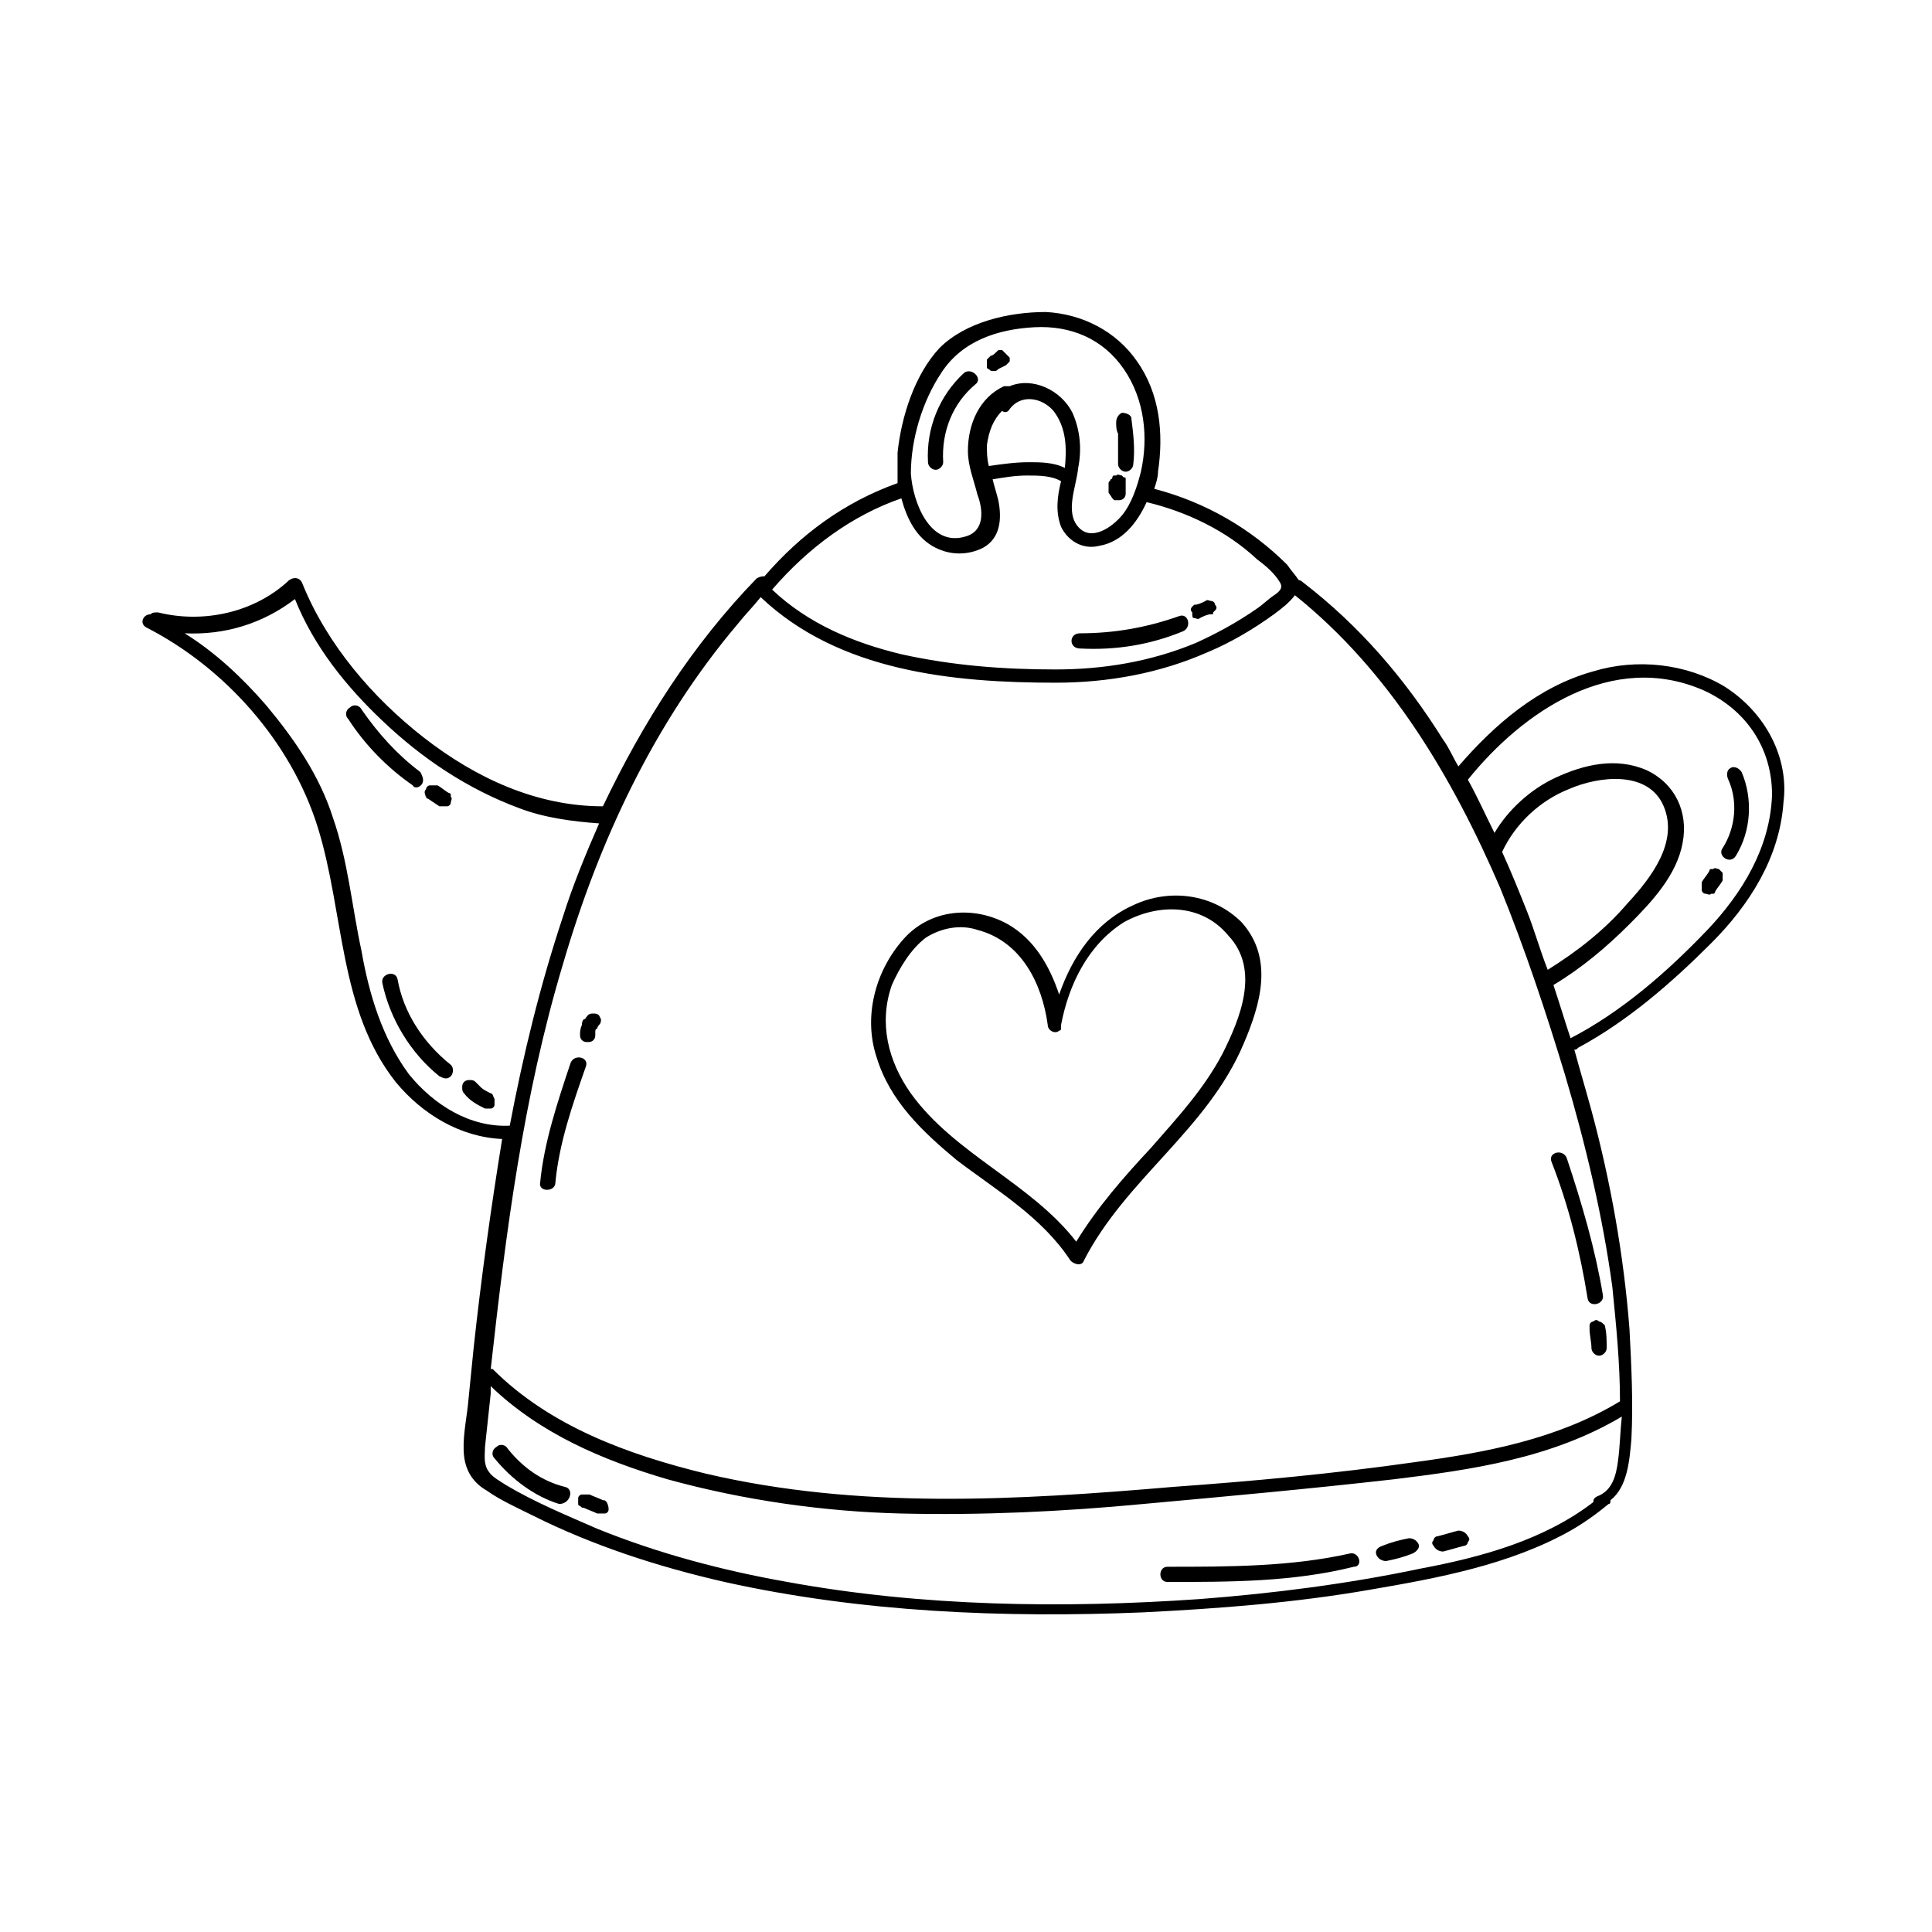 <?xml version="1.0" encoding="UTF-8"?>
<!-- Uploaded to: SVG Repo, www.svgrepo.com, Generator: SVG Repo Mixer Tools -->
<svg fill="#000000" width="800px" height="800px" version="1.1" viewBox="144 144 512 512" xmlns="http://www.w3.org/2000/svg">
 <g>
  <path d="m601.02 325.94c-10.078-6.047-23.176-7.559-34.762-4.031-14.609 4.031-26.199 14.105-35.77 25.191-1.512-2.519-2.519-5.039-4.031-7.055-10.078-16.121-22.168-30.23-37.281-41.816-0.504-0.504-1.008-0.504-1.008-0.504-1.008-1.512-2.016-2.519-3.023-4.031-9.574-9.574-21.664-16.625-35.266-20.152 0.504-1.512 1.008-3.023 1.008-4.535 1.512-10.078 0.504-20.656-5.543-29.223-5.543-8.062-14.609-12.594-24.184-13.098-9.574 0-21.16 2.519-28.215 9.574-6.551 7.055-10.078 18.137-11.082 27.711v8.062c-14.105 5.039-25.695 13.602-35.266 24.688-0.504 0-1.008 0-2.016 0.504-17.129 17.633-30.23 38.289-40.809 60.457-17.633 0-33.754-7.559-47.359-18.137-13.602-10.578-25.695-24.688-32.242-40.809-0.504-1.512-2.016-2.016-3.527-1.008-9.07 8.566-22.672 11.586-34.762 8.566-1.008 0-1.512 0-2.016 0.504-2.016 0-3.023 2.519-1.008 3.527 20.656 10.578 38.289 30.23 45.344 52.898 7.055 22.672 5.543 48.367 20.656 67.512 7.055 8.566 17.129 14.609 28.215 15.113-3.023 18.641-5.543 36.777-7.559 55.418-0.504 5.039-1.008 10.078-1.512 15.113-0.504 4.535-1.512 9.07-1.008 13.602 0.504 4.031 2.519 7.055 6.047 9.07 3.527 2.519 8.062 4.535 12.09 6.551 16.121 8.062 33.25 13.602 50.883 17.633 36.273 8.062 74.059 9.574 110.84 8.062 20.152-1.008 40.305-2.519 60.457-6.047 17.633-3.023 36.777-6.551 52.898-15.617 3.527-2.016 7.055-4.535 10.078-7.055 0.504 0 0.504-0.504 0.504-1.008 4.535-3.527 5.039-10.578 5.543-16.121 0.504-9.574 0-19.648-0.504-29.223-1.512-19.648-5.039-39.297-10.078-57.938-1.512-5.543-3.023-10.578-4.535-16.121 0.504 0 0.504 0 1.008-0.504 13.098-7.055 24.688-17.129 35.266-27.711 10.078-10.078 18.137-22.672 19.145-37.281 1.512-11.59-4.535-23.68-15.617-30.734zm-207.57-83.129c5.543-8.566 15.113-11.586 24.688-12.09s18.137 3.023 23.68 11.082c5.543 8.062 6.551 18.137 4.535 27.207-1.008 4.031-2.519 8.566-5.039 11.586-2.519 3.023-8.062 7.055-11.586 3.023-3.527-4.031-0.504-10.578 0-15.617 1.008-5.039 0.504-10.078-1.512-14.609-3.023-6.047-10.578-9.574-16.625-7.055h-1.512c-6.551 3.023-9.574 10.078-9.574 17.129 0 4.031 1.512 7.559 2.519 11.586 1.512 4.031 2.016 9.574-3.023 11.082-9.574 3.023-14.105-9.07-14.609-16.625-0.004-9.066 3.019-19.141 8.059-26.699zm32.746 25.191c-3.023-1.512-6.551-1.512-9.574-1.512-3.527 0-7.055 0.504-10.578 1.008-0.504-2.016-0.504-3.527-0.504-5.543 0.504-3.527 1.512-6.551 4.031-9.07 0.504 0.504 1.512 0.504 2.016-0.504 3.023-4.031 8.566-3.023 11.586 0.504 3.527 4.539 3.527 10.078 3.023 15.117zm-43.328 8.062c1.512 5.543 4.031 10.578 9.07 13.098 4.031 2.016 8.566 2.016 12.594 0 4.535-2.519 5.039-7.559 4.031-12.594-0.504-2.016-1.008-3.527-1.512-5.543 3.023-0.504 6.047-1.008 9.07-1.008 3.023 0 6.551 0 9.07 1.512-1.008 4.031-1.512 8.062 0 12.09 2.016 4.031 6.047 6.047 10.078 5.039 6.047-1.008 10.078-6.047 12.594-11.586 10.578 2.519 21.16 7.559 29.223 15.113 2.016 1.512 4.535 3.527 6.047 6.047 1.008 1.512 0 2.519-1.512 3.527-1.512 1.008-3.023 2.519-4.535 3.527-5.039 3.527-10.578 6.551-16.121 9.07-12.09 5.039-24.688 7.055-37.281 7.055-13.602 0-27.207-1.008-40.809-4.031-12.594-3.023-24.688-8.062-34.258-17.129 9.566-11.09 21.152-19.656 34.25-24.188zm-130.48 152.65c-7.055-9.574-10.578-21.16-12.594-32.746-2.519-11.586-3.527-23.68-7.559-35.266-3.527-11.082-10.078-20.656-17.633-29.727-6.551-7.559-13.602-14.105-21.664-19.145 10.578 0.504 20.656-2.519 29.223-9.07 5.039 12.594 13.602 23.176 23.176 32.242 10.578 10.078 22.672 18.137 36.273 23.176 6.551 2.519 14.105 3.527 21.16 4.031-3.527 8.062-7.055 16.625-9.574 24.688-6.047 18.137-10.578 36.777-14.105 55.418-10.582 0.508-20.152-5.539-26.703-13.602zm320.42 102.27c-0.504 4.031-1.512 8.062-5.543 9.574-1.008 0.504-1.008 1.008-1.008 1.512-13.098 10.078-29.727 14.609-45.848 17.633-19.145 4.031-38.793 6.551-58.441 8.062-36.273 2.519-73.555 2.016-109.33-4.535-17.129-3.023-34.258-7.559-50.383-14.105-8.062-3.527-16.625-7.055-24.184-11.586-1.512-1.008-3.527-2.016-4.535-3.527-1.512-2.016-1.008-4.535-1.008-6.551 0.504-4.535 1.008-9.574 1.512-14.105v-2.016c13.098 12.594 29.727 19.648 46.855 24.688 20.152 5.543 41.312 8.566 61.969 9.07 21.16 0.504 42.824-0.504 63.984-2.519 22.168-2.016 44.336-4.031 66.504-6.551 20.656-2.519 41.816-5.543 60.457-16.625-0.5 4.531-0.5 8.055-1.004 11.582zm-1.512-45.848c1.008 10.078 2.016 20.152 2.016 30.23-16.625 10.078-35.77 13.602-54.41 16.121-21.16 3.023-42.824 5.039-63.984 6.551-41.312 3.527-83.129 6.047-123.94-3.527-20.656-5.039-41.312-12.594-56.426-27.711h-0.504c4.031-36.273 8.566-72.043 19.145-107.31 9.574-32.746 24.184-63.984 46.352-90.184 2.016-2.519 4.031-4.535 6.047-7.055 20.656 19.648 50.883 22.672 78.09 22.672 14.105 0 27.711-2.519 40.305-8.062 6.047-2.519 12.09-6.047 17.633-10.078 2.016-1.512 4.031-3.023 5.543-5.039 25.191 20.152 41.816 48.367 54.41 77.586 6.551 16.121 12.09 32.746 17.129 49.375 5.543 18.648 10.074 37.793 12.594 56.434zm-29.219-115.37c3.527-7.559 10.078-13.602 17.633-16.625 8.062-3.527 21.16-5.039 25.191 4.535 4.031 9.574-3.527 19.145-9.574 25.695-6.047 7.055-13.098 12.594-21.16 17.633-2.016-5.039-3.527-10.578-5.543-15.617s-4.027-10.078-6.547-15.621zm54.41 20.656c-10.578 11.082-22.672 21.664-36.273 28.719-1.512-4.535-3.023-9.574-4.535-14.105 7.559-4.535 14.105-10.078 20.152-16.121 6.047-6.047 12.594-13.098 14.105-21.664 1.512-8.062-2.016-15.617-9.574-19.145-8.062-3.527-16.625-1.512-24.184 2.016-6.551 3.023-12.594 8.566-16.121 14.609-2.519-5.039-4.535-9.574-7.055-14.105 14.609-18.137 38.289-34.258 62.473-23.68 11.082 5.039 18.137 15.113 18.137 27.711-0.5 14.102-8.055 26.195-17.125 35.766z"/>
  <path d="m295.21 425.69c-3.527 10.578-7.055 21.16-8.062 31.738-0.504 2.519 4.031 2.519 4.031 0 1.008-10.578 4.535-20.656 8.062-30.73 1.008-2.519-3.023-3.527-4.031-1.008z"/>
  <path d="m302.76 413.1c-0.504-0.504-1.008-0.504-1.512-0.504s-1.008 0-1.512 0.504c-0.504 0.504-0.504 1.008-1.008 1.008-0.504 0.504-0.504 1.008-0.504 1.512-0.504 1.008-0.504 2.016-0.504 2.519 0 0.504 0 1.008 0.504 1.512 0.508 0.504 1.012 0.504 1.516 0.504 0.504 0 1.008 0 1.512-0.504 0.504-0.504 0.504-1.008 0.504-1.512v-0.504c0-0.504 0-1.008 0.504-1.008 0-0.504 0.504-1.008 0.504-1.008 0.504-0.504 0.504-1.008 0.504-1.512-0.004 0-0.508-1.008-0.508-1.008z"/>
  <path d="m555.17 451.89c4.535 11.586 7.559 23.68 9.574 36.273 0.504 2.519 4.535 1.512 4.031-1.008-2.016-12.09-5.543-24.184-9.574-36.273-1.008-2.519-5.039-1.512-4.031 1.008z"/>
  <path d="m567.77 494.21c-0.504-0.504-1.008-0.504-1.512 0-0.504 0-1.008 0.504-1.008 1.008v0.504 1.008-0.504c0 1.512 0.504 3.527 0.504 5.039 0 1.008 1.008 2.016 2.016 2.016s2.016-1.008 2.016-2.016c0-2.016 0-4.031-0.504-6.047-0.504-0.504-1.008-1.008-1.512-1.008z"/>
  <path d="m501.77 555.68c-15.617 3.527-32.242 3.527-48.367 3.527-2.519 0-2.519 4.031 0 4.031 16.625 0 33.25 0 49.375-4.031 2.516 0 1.508-4.031-1.008-3.527z"/>
  <path d="m508.82 556.18c0.504 1.008 1.512 1.512 2.519 1.512 2.519-0.504 4.535-1.008 7.055-2.016 1.008-0.504 2.016-1.512 1.512-2.519s-1.512-1.512-2.519-1.512c-2.519 0.504-4.535 1.008-7.055 2.016-1.512 0.504-2.016 1.512-1.512 2.519z"/>
  <path d="m526.45 555.17c2.016-0.504 3.527-1.008 5.543-1.512 0.504 0 1.008-0.504 1.008-1.008 0.504-0.504 0.504-1.008 0-1.512-0.504-1.008-1.512-1.512-2.519-1.512-2.016 0.504-3.527 1.008-5.543 1.512-0.504 0-1.008 0.504-1.008 1.008-0.504 0.504-0.504 1.008 0 1.512 0.508 1.008 1.512 1.512 2.519 1.512z"/>
  <path d="m602.53 347.6c-1.008 0.504-1.008 2.016-0.504 3.023 2.519 5.543 2.016 12.594-1.512 18.137-1.512 2.016 2.016 4.535 3.527 2.016 4.031-6.551 4.535-15.113 1.512-22.168-1.008-1.512-2.519-1.512-3.023-1.008z"/>
  <path d="m599.51 374.3c-0.504 0-1.008-0.504-1.512 0h-0.504c-0.504 0-0.504 0.504-0.504 0.504-0.504 1.008-1.512 2.016-2.016 3.023v1.008 1.008c0 0.504 0.504 1.008 1.008 1.008 0.504 0 1.008 0.504 1.512 0h0.504c0.504 0 0.504-0.504 0.504-0.504 0.504-1.008 1.512-2.016 2.016-3.023v-1.008-1.008s-0.504-0.504-1.008-1.008z"/>
  <path d="m293.7 538.04c-6.047-1.512-11.082-5.039-15.113-10.078-0.504-1.008-2.016-1.512-3.023-0.504-1.008 0.504-1.512 2.016-0.504 3.023 4.535 5.543 10.578 10.078 17.129 12.09 3.023 0.004 4.031-4.027 1.512-4.531z"/>
  <path d="m304.78 542.07c-0.504-0.504-0.504-0.504-1.008-0.504-1.008-0.504-2.519-1.008-3.527-1.512h-1.008-1.008c-0.504 0-1.008 0.504-1.008 1.008v1.512s0 0.504 0.504 0.504c0.504 0.504 0.504 0.504 1.008 0.504 1.008 0.504 2.519 1.008 3.527 1.512h1.008 1.008c0.504 0 1.008-0.504 1.008-1.008s0-1.008-0.504-2.016v0z"/>
  <path d="m430.23 315.86c9.574 0.504 18.641-1.008 27.207-4.535 2.519-1.008 1.512-5.039-1.008-4.031-8.566 3.023-17.129 4.535-26.199 4.535-3.023 0-3.023 4.031 0 4.031z"/>
  <path d="m460.46 307.8c0.504 0 1.008 0.504 1.512 0 1.008-0.504 2.016-1.008 3.023-1.008 0.504 0 0.504 0 0.504-0.504l0.504-0.504c0.504-0.504 0.504-1.008 0-1.512 0-0.504-0.504-1.008-1.008-1.008-0.504 0-1.008-0.504-1.512 0-1.008 0.504-2.016 1.008-3.023 1.008 0.504 0 0 0 0 0l-0.504 0.504c-0.504 0.504-0.504 1.008 0 1.512 0 1.008 0 1.512 0.504 1.512z"/>
  <path d="m391.94 268.5c1.008 0 2.016-1.008 2.016-2.016-0.504-8.062 2.519-15.617 8.566-20.656 2.016-1.512-1.008-4.535-3.023-3.023-6.551 6.047-10.078 14.609-9.574 23.68 0 1.008 1.008 2.016 2.016 2.016z"/>
  <path d="m440.3 258.93v1.008 1.512 5.543c0 1.008 1.008 2.016 2.016 2.016 1.008 0 2.016-1.008 2.016-2.016 0.504-4.031 0-8.062-0.504-12.09 0-1.008-1.512-1.512-2.519-1.512-1.008 0.504-1.512 1.512-1.512 2.519 0 1.004 0 2.012 0.504 3.019z"/>
  <path d="m438.79 276.06 0.504 0.504h1.008c0.504 0 1.008 0 1.512-0.504s0.504-1.008 0.504-1.512v-0.504-0.504-0.504-1.008-1.008c0-0.504 0-0.504-0.504-0.504l-0.504-0.504c-0.504 0-1.008-0.504-1.512 0h-0.504c-0.504 0-0.504 0.504-0.504 0.504s0 0.504-0.504 0.504c0 0.504-0.504 0.504-0.504 1.008v1.008 0.504 1.008l1.008 1.512z"/>
  <path d="m255.91 351.63c0.504-1.008 0-2.016-0.504-3.023-6.047-4.535-11.082-10.078-15.617-16.625-0.504-1.008-2.016-1.512-3.023-0.504-1.008 0.504-1.512 2.016-0.504 3.023 4.535 7.055 10.578 13.098 17.129 17.633 0.504 1.008 2.016 0.504 2.519-0.504z"/>
  <path d="m256.92 355.16c0 0.504 0.504 0.504 0.504 0.504l3.023 2.016h1.008 1.008c0.504 0 1.008-0.504 1.008-1.008s0.504-1.008 0-1.512v-0.504c0-0.504-0.504-0.504-0.504-0.504-1.008-0.504-2.016-1.512-3.023-2.016h-1.008-1.008c-0.504 0-1.008 0.504-1.008 1.008-0.504 0.504-0.504 1.008 0 2.016-0.504-0.504 0-0.504 0 0z"/>
  <path d="m249.36 403.52c-0.504-2.519-4.535-1.512-4.031 1.008 2.016 9.574 7.559 18.641 15.113 24.688 1.008 0.504 2.016 1.008 3.023 0 0.504-0.504 1.008-2.016 0-3.023-7.555-6.043-12.594-14.105-14.105-22.672z"/>
  <path d="m274.05 433.75c-0.504 0-0.504 0 0 0-1.008-0.504-2.016-1.008-2.519-1.512-0.504-0.504-1.008-1.008-1.512-1.512-0.504-0.504-1.008-0.504-1.512-0.504s-1.008 0-1.512 0.504c-0.504 0.504-0.504 1.008-0.504 1.512 0 0.504 0 1.008 0.504 1.512 1.512 2.016 3.527 3.023 5.543 4.031h1.512c0.504 0 1.008-0.504 1.008-1.008v-1.512c-0.504-1.008-0.504-1.512-1.008-1.512z"/>
  <path d="m444.33 383.88c-10.078 4.535-16.121 13.602-19.648 23.68-2.519-7.559-6.551-14.609-13.602-18.641-9.07-5.039-20.656-4.031-27.711 4.031-7.559 8.566-10.578 20.656-7.055 31.234 3.527 11.586 12.09 19.648 21.16 27.207 10.578 8.062 22.672 15.113 30.23 26.703 1.008 1.008 3.023 1.512 3.527 0 11.082-21.664 32.746-34.762 42.32-57.434 4.535-10.578 8.062-22.672-0.504-32.242-7.559-7.559-19.145-9.07-28.719-4.539zm23.68 39.297c-5.039 9.574-12.09 17.129-19.145 25.191-7.055 7.559-14.105 15.617-19.648 24.688-12.09-15.617-32.242-23.176-43.832-39.297-6.043-8.566-8.562-18.641-5.035-28.719 2.016-4.535 5.039-9.574 9.07-12.594 4.031-2.519 9.07-3.527 13.602-2.016 11.586 3.023 17.129 14.105 18.641 25.191 0 1.512 2.016 2.519 3.023 1.512 0 0 0.504 0 0.504-0.504v-0.504-0.504c2.016-10.578 7.055-21.16 16.625-27.207 9.07-5.039 20.656-5.039 27.711 3.527 8.562 9.07 3.019 22.168-1.516 31.234z"/>
  <path d="m410.58 237.77c-0.504-0.504-1.008-1.008-1.008-1.008h-0.504c-0.504 0-0.504 0-1.008 0.504-0.504 0.504-1.008 1.008-1.512 1.008l-1.008 1.008v1.008 1.008s0 0.504 0.504 0.504c0.504 0.504 0.504 0.504 1.008 0.504h0.504c0.504 0 0.504 0 1.008-0.504l2.016-1.008 1.008-1.008v-1.008c-0.504-0.504-0.504-0.504-1.008-1.008z"/>
 </g>
</svg>